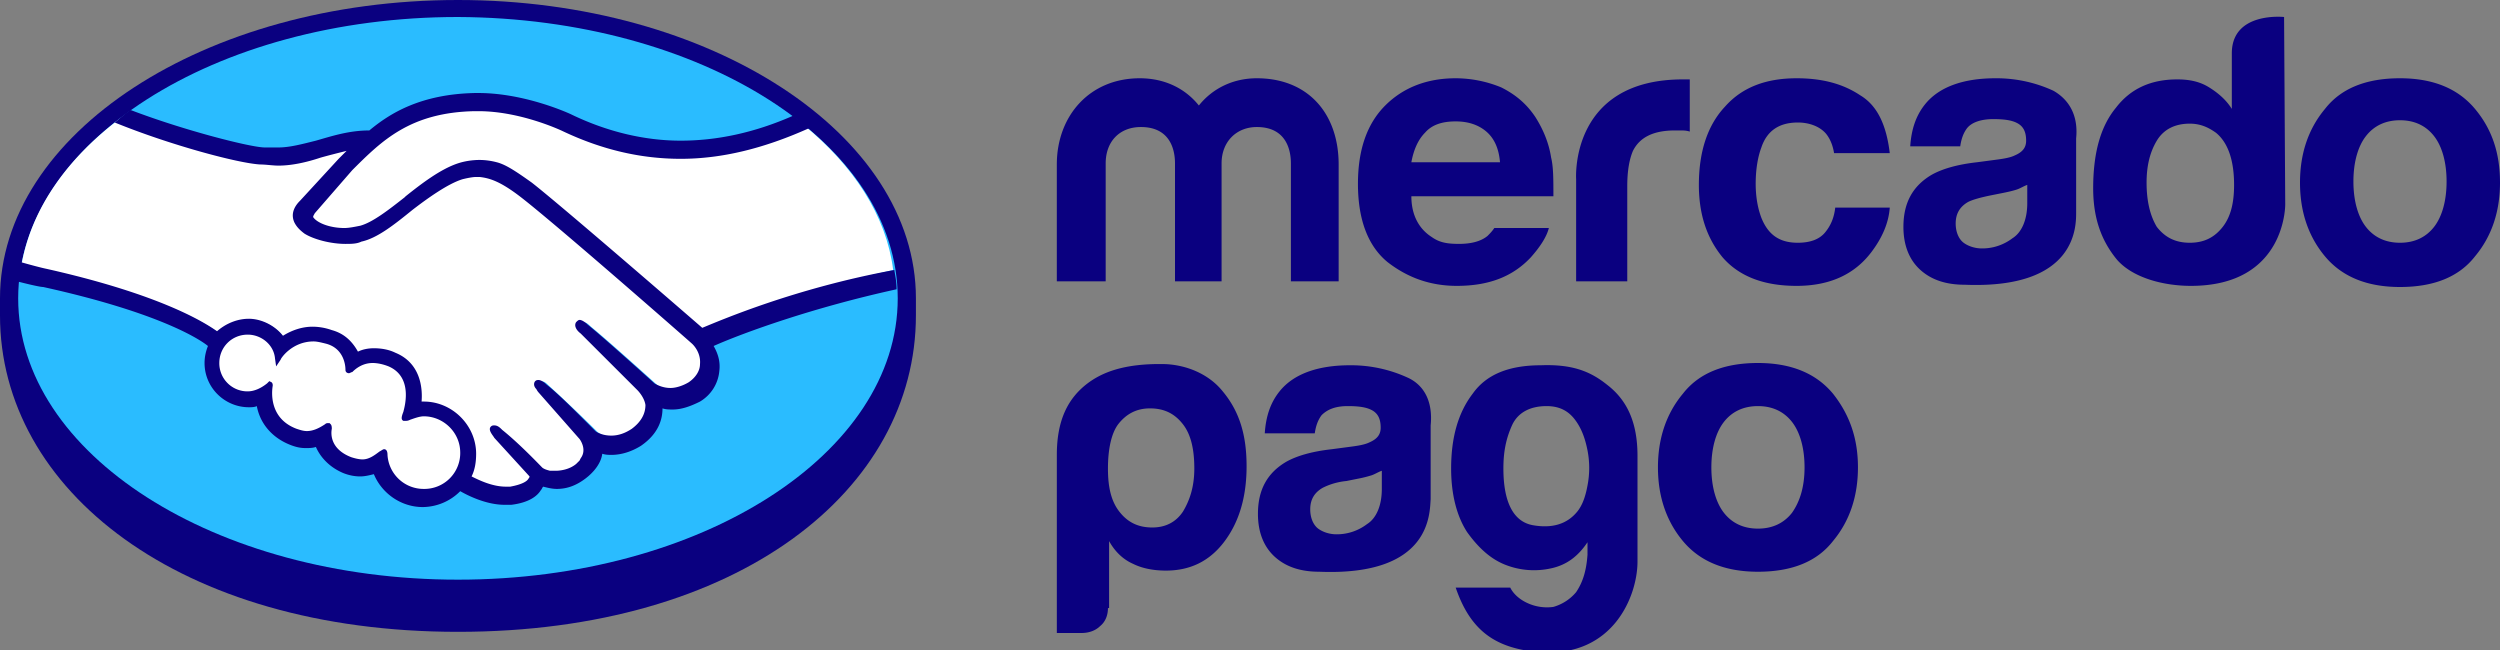 <svg xmlns="http://www.w3.org/2000/svg" width="150" height="39" fill="none" viewBox="0 0 150 39"><rect x="0" y="0" width="150" height="39" fill="#808080" stroke="none"/><g clip-path="url(#a)"><path fill="#0A0080" d="M54.955 17.9C54.955 8.032 42.614 0 27.477 0 12.273 0 0 8.031 0 17.9v1.022C0 29.403 10.773 37.91 27.477 37.91c16.841 0 27.478-8.508 27.478-18.99v-1.02Z"/><path fill="#2ABCFF" d="M53.864 17.9c0 9.325-11.796 16.88-26.387 16.88-14.59 0-26.386-7.555-26.386-16.88 0-9.324 11.795-16.88 26.386-16.88 14.591.069 26.387 7.556 26.387 16.88Z"/><path fill="#fff" d="M18.682 12.592s-.273.272-.136.544c.409.545 1.704.817 3 .545.75-.205 1.772-.953 2.727-1.702 1.023-.817 2.045-1.633 3.136-1.974 1.091-.34 1.773-.204 2.25-.068.546.136 1.091.477 2.046 1.225 1.84 1.362 9.068 7.691 10.295 8.78 1.023-.476 5.523-2.382 11.59-3.743-.408-3.267-2.386-6.262-5.386-8.712-4.159 1.77-9.272 2.654-14.318.204 0 0-2.727-1.293-5.386-1.225-3.954.068-5.66 1.838-7.5 3.607l-2.318 2.519Z"/><path fill="#fff" d="M41.795 20.555c-.068-.068-8.522-7.487-10.431-8.916-1.091-.817-1.705-1.021-2.387-1.157-.34-.068-.818 0-1.159.136-.886.272-2.045 1.02-3.068 1.838-1.09.884-2.114 1.633-3 1.837-1.16.34-2.66 0-3.34-.408-.274-.204-.478-.409-.546-.613-.273-.544.204-1.02.272-1.089l2.319-2.518.818-.817c-.75.068-1.432.272-2.114.477-.818.204-1.636.476-2.454.476-.341 0-2.182-.272-2.523-.408-2.114-.545-3.955-1.157-6.75-2.45-3.341 2.45-5.523 5.513-6.137 8.916.478.136 1.228.34 1.569.408 7.5 1.634 9.818 3.403 10.295 3.744.477-.477 1.091-.817 1.841-.817.818 0 1.568.408 2.046 1.089a2.77 2.77 0 0 1 1.772-.613c.341 0 .682.068 1.091.204a2.502 2.502 0 0 1 1.5 1.362c.273-.137.614-.205 1.023-.205.409 0 .818.069 1.227.273 1.364.612 1.568 1.974 1.5 2.994h.273c1.636 0 3 1.362 3 2.995 0 .477-.136.953-.341 1.43.477.272 1.568.816 2.59.68.819-.068 1.092-.34 1.228-.544.068-.137.136-.205.068-.34l-2.113-2.383s-.341-.34-.205-.476c.137-.136.341.068.477.204 1.091.885 2.387 2.246 2.387 2.246s.136.204.613.272c.41.068 1.16 0 1.705-.408.136-.136.273-.272.34-.409.546-.68-.067-1.36-.067-1.36l-2.455-2.791s-.34-.34-.204-.477c.136-.136.34.068.477.204.75.681 1.909 1.77 2.932 2.79.204.137 1.159.75 2.386-.067.75-.477.886-1.09.886-1.566-.068-.612-.545-1.02-.545-1.02l-3.41-3.404s-.34-.272-.204-.476c.137-.136.341.068.478.204 1.09.885 4.022 3.54 4.022 3.54.069 0 1.023.748 2.319-.069.477-.272.75-.68.75-1.225-.137-.748-.75-1.293-.75-1.293Z"/><path fill="#fff" d="M25.432 24.843c-.546 0-1.091.272-1.16.272-.067 0 0-.204.069-.34.068-.136.75-2.178-.955-2.927-1.295-.544-2.045.068-2.318.34-.068.069-.136.069-.136 0 0-.34-.205-1.36-1.296-1.701-1.568-.476-2.59.613-2.863 1.02-.137-.884-.887-1.633-1.841-1.633-1.023 0-1.841.817-1.841 1.838a1.832 1.832 0 0 0 3.136 1.293v.068c-.068.477-.204 2.11 1.5 2.79.682.273 1.296.069 1.773-.271.136-.136.136-.068.136.068-.068.408 0 1.36 1.296 1.837.954.409 1.568 0 1.909-.34.136-.136.204-.136.204.136a2.316 2.316 0 0 0 2.319 2.178 2.297 2.297 0 0 0 2.318-2.314c.068-1.225-.955-2.246-2.25-2.314Z"/><path fill="#0A0080" d="M42.136 19.67c-2.59-2.246-8.659-7.487-10.227-8.712-.954-.68-1.568-1.089-2.114-1.225a4.133 4.133 0 0 0-1.022-.136c-.41 0-.887.068-1.296.204-1.023.34-2.113 1.157-3.136 1.974l-.068.068c-.955.749-1.91 1.497-2.66 1.701-.34.069-.681.137-.954.137-.818 0-1.568-.273-1.84-.613-.069-.068 0-.136.067-.272l2.25-2.587C22.91 8.44 24.614 6.74 28.5 6.67h.204c2.455 0 4.841 1.09 5.114 1.225 2.318 1.09 4.637 1.634 7.023 1.634 2.454 0 4.977-.613 7.704-1.838-.272-.272-.613-.476-.954-.749-2.318 1.021-4.568 1.498-6.75 1.498-2.182 0-4.432-.545-6.546-1.566-.136-.068-2.795-1.293-5.59-1.293H28.5c-3.273.068-5.114 1.225-6.34 2.246-1.228 0-2.25.34-3.206.613-.818.204-1.568.408-2.25.408h-.818c-.818 0-4.84-1.02-8.045-2.246-.341.204-.614.477-.955.749 3.341 1.361 7.432 2.45 8.728 2.518.34 0 .75.068 1.09.068.819 0 1.705-.204 2.523-.476.477-.136 1.023-.273 1.568-.409l-.477.477L18 12.047c-.205.204-.614.68-.34 1.293.135.273.34.477.613.68.545.341 1.568.614 2.454.614.341 0 .682 0 .955-.137.954-.204 1.977-1.02 3.068-1.905.886-.681 2.114-1.566 3-1.838.273-.068.614-.136.818-.136h.205c.613.068 1.227.272 2.318 1.089 1.909 1.43 10.364 8.848 10.432 8.916 0 0 .545.476.477 1.225 0 .409-.273.817-.682 1.09-.34.203-.75.34-1.09.34-.546 0-.955-.273-.955-.273s-2.932-2.654-4.023-3.539c-.136-.136-.34-.272-.477-.272-.069 0-.137.068-.205.136-.136.204 0 .476.273.68l3.409 3.404s.41.408.477.884c0 .545-.272 1.021-.818 1.43-.409.272-.818.408-1.227.408-.546 0-.887-.204-.955-.272l-.477-.477c-.886-.884-1.773-1.77-2.455-2.314-.136-.136-.34-.272-.477-.272-.068 0-.136 0-.204.068-.069.068-.137.272.068.477.068.136.136.204.136.204l2.455 2.79s.477.613.068 1.157l-.068.137-.205.204c-.409.34-.954.408-1.227.408H33c-.273-.068-.41-.136-.477-.204-.137-.136-1.364-1.43-2.387-2.246-.136-.136-.272-.272-.477-.272-.068 0-.136 0-.204.068-.205.204.136.544.204.68l2.114 2.314s0 .069-.069.137c-.068.136-.34.34-1.09.476h-.273c-.818 0-1.637-.408-2.046-.613.205-.408.273-.884.273-1.36 0-1.702-1.432-3.132-3.136-3.132h-.137c.069-.817-.068-2.314-1.568-2.927-.409-.204-.886-.272-1.295-.272-.341 0-.682.068-.955.204-.34-.612-.818-1.088-1.568-1.293a3.47 3.47 0 0 0-1.159-.204c-.614 0-1.227.204-1.773.545-.477-.613-1.295-1.021-2.045-1.021-.682 0-1.364.272-1.91.748-.681-.476-3.272-2.178-10.227-3.743-.34-.068-1.09-.272-1.568-.409-.068.409-.136.75-.204 1.158 0 0 1.295.34 1.568.34 7.09 1.565 9.477 3.199 9.886 3.54-.136.34-.204.68-.204 1.02 0 1.497 1.227 2.655 2.659 2.655.136 0 .34 0 .477-.069.205 1.09.955 1.906 1.977 2.315.341.136.614.204.955.204.204 0 .409 0 .613-.068.205.476.682 1.157 1.637 1.565.34.136.682.204 1.023.204.272 0 .545-.068.818-.136.477 1.157 1.636 1.974 2.932 1.974a3.21 3.21 0 0 0 2.25-.953c.477.273 1.568.817 2.659.817h.409c1.09-.136 1.568-.544 1.773-.885.068-.068.068-.136.136-.204.273.068.545.136.818.136.614 0 1.16-.204 1.705-.613.545-.408.954-.952 1.022-1.497.205.068.41.068.546.068.613 0 1.227-.204 1.773-.544 1.09-.749 1.295-1.634 1.295-2.246.205.068.41.068.614.068.545 0 1.09-.205 1.636-.477a2.377 2.377 0 0 0 1.16-1.838c.067-.544-.07-1.02-.342-1.497 1.841-.817 6-2.314 10.977-3.403 0-.408-.068-.749-.136-1.157-5.932 1.089-10.364 2.995-11.523 3.471Zm-16.704 9.665a2.17 2.17 0 0 1-2.182-2.042c0-.068 0-.34-.205-.34-.068 0-.136.068-.272.136-.273.204-.614.476-1.023.476-.205 0-.477-.068-.682-.136-1.227-.476-1.227-1.36-1.159-1.701 0-.068 0-.204-.068-.273l-.068-.068h-.069c-.068 0-.136 0-.204.069-.41.272-.75.408-1.09.408-.206 0-.41-.068-.615-.136-1.636-.613-1.5-2.178-1.431-2.587 0-.068 0-.136-.069-.204l-.136-.068-.136.136c-.341.273-.75.477-1.16.477a1.687 1.687 0 0 1-1.704-1.702c0-.953.75-1.702 1.705-1.702.818 0 1.568.613 1.636 1.43l.068.476.273-.408c0-.068.682-1.09 1.977-1.09.205 0 .477.069.75.137 1.023.272 1.16 1.225 1.16 1.566 0 .204.204.204.204.204.068 0 .136-.068.204-.068.205-.205.614-.545 1.228-.545.272 0 .613.068.954.204 1.568.68.886 2.655.886 2.723-.136.34-.136.476 0 .544h.137c.068 0 .136 0 .273-.068.204-.068.545-.204.818-.204 1.159 0 2.182.953 2.182 2.178a2.152 2.152 0 0 1-2.182 2.178ZM148.5 6.534c-1.023-1.225-2.523-1.838-4.5-1.838-2.045 0-3.545.613-4.5 1.838-1.023 1.225-1.5 2.723-1.5 4.424 0 1.702.477 3.2 1.5 4.424 1.023 1.225 2.523 1.838 4.5 1.838 2.045 0 3.545-.613 4.5-1.838 1.023-1.225 1.5-2.722 1.5-4.424 0-1.77-.477-3.199-1.5-4.424Zm-2.455 7.079c-.477.612-1.159.952-2.045.952-.886 0-1.568-.34-2.045-.952-.478-.613-.75-1.566-.75-2.723 0-1.157.272-2.11.75-2.722.477-.613 1.159-.953 2.045-.953.886 0 1.568.34 2.045.953.478.612.75 1.565.75 2.722s-.272 2.11-.75 2.723ZM123.205 5.445a8.152 8.152 0 0 0-3.478-.749c-1.977 0-3.409.545-4.227 1.566-.545.68-.818 1.497-.886 2.518h3c.068-.476.204-.817.409-1.089.272-.34.818-.544 1.568-.544.682 0 1.159.068 1.5.272.341.204.477.544.477 1.02 0 .41-.204.681-.682.886-.272.136-.681.204-1.227.272l-1.023.136c-1.227.136-2.113.408-2.727.749-1.159.68-1.704 1.701-1.704 3.13 0 1.09.34 1.974 1.022 2.587.682.612 1.568.885 2.659.885 6.75.272 6.682-3.54 6.682-4.356V8.304c.137-1.362-.409-2.314-1.363-2.859Zm-1.569 6.738c0 1.021-.341 1.77-.886 2.11a2.994 2.994 0 0 1-1.841.613c-.409 0-.818-.136-1.091-.34-.273-.205-.477-.613-.477-1.158 0-.612.273-1.02.75-1.293.273-.136.75-.272 1.432-.408l.682-.136c.34-.068.613-.136.818-.204.204-.069.409-.205.613-.273v1.09ZM107.864 7.35c.75 0 1.363.273 1.704.681.273.34.409.75.477 1.157h3.341c-.204-1.701-.75-2.858-1.772-3.47-1.023-.681-2.25-1.022-3.819-1.022-1.84 0-3.272.545-4.295 1.702-1.023 1.089-1.568 2.654-1.568 4.696 0 1.77.477 3.2 1.432 4.356.954 1.09 2.386 1.702 4.431 1.702 1.978 0 3.478-.68 4.5-2.042.614-.817 1.023-1.702 1.091-2.654h-3.272c-.069.612-.273 1.088-.614 1.497-.341.408-.886.612-1.636.612-1.091 0-1.773-.476-2.182-1.497-.205-.544-.341-1.225-.341-2.042 0-.885.136-1.633.341-2.178.341-1.02 1.091-1.497 2.182-1.497ZM100.977 4.764c-6.818 0-6.409 5.99-6.409 5.99v6.126h3.068v-5.718c0-.953.137-1.633.341-2.11.41-.816 1.227-1.225 2.523-1.225h.341c.136 0 .341 0 .545.068v-3.13H100.977ZM89.66 13.68c-.137.205-.274.34-.41.477-.41.34-1.023.476-1.705.476-.681 0-1.159-.068-1.636-.408-.75-.476-1.227-1.293-1.227-2.45h8.522c0-1.021 0-1.77-.136-2.314-.136-.885-.477-1.702-.954-2.45-.546-.817-1.228-1.362-2.046-1.77a7.218 7.218 0 0 0-2.727-.545c-1.705 0-3.136.545-4.227 1.634-1.091 1.089-1.637 2.654-1.637 4.696 0 2.178.614 3.744 1.773 4.697 1.227.952 2.59 1.429 4.16 1.429 1.908 0 3.34-.545 4.43-1.702.546-.612.956-1.225 1.092-1.77h-3.273ZM85.5 7.964c.41-.476 1.023-.68 1.84-.68.75 0 1.364.204 1.842.612.477.409.75 1.021.818 1.838h-5.318c.136-.749.409-1.361.818-1.77ZM80.25 16.88h-2.796V9.8c0-.68-.204-2.178-2.045-2.178-1.227 0-2.114.885-2.114 2.178v7.079H70.5V9.8c0-.68-.204-2.178-2.046-2.178-1.295 0-2.113.885-2.113 2.178v7.079h-2.932V9.87c0-2.928 1.977-5.174 4.977-5.174 1.5 0 2.728.613 3.546 1.634.818-1.021 2.045-1.634 3.477-1.634 3.068 0 4.91 2.11 4.91 5.173v7.01h-.069ZM137.045 1.02s-3.136-.34-3.136 2.179v3.335c-.341-.544-.818-.953-1.364-1.293-.545-.34-1.159-.477-1.909-.477-1.568 0-2.795.545-3.681 1.702-.955 1.157-1.364 2.79-1.364 4.832 0 1.77.477 3.131 1.432 4.288.954 1.09 2.795 1.566 4.432 1.566 5.727 0 5.659-4.9 5.659-4.9l-.069-11.231Zm-3.681 12.593c-.478.612-1.091.952-1.978.952-.886 0-1.5-.34-1.977-.952-.409-.681-.614-1.566-.614-2.655 0-1.02.205-1.838.614-2.518.409-.68 1.091-1.021 1.977-1.021.614 0 1.091.204 1.569.544.75.613 1.09 1.702 1.09 3.131 0 1.09-.204 1.906-.681 2.519ZM66.477 36.482c0 .408-.136.816-.477 1.089-.273.272-.682.408-1.09.408h-1.5V27.293c0-2.11.68-3.403 1.84-4.288.818-.612 2.114-1.225 4.704-1.157 1.296.068 2.591.613 3.41 1.634 1.022 1.225 1.431 2.654 1.431 4.492 0 1.906-.477 3.403-1.363 4.56-.887 1.157-2.046 1.702-3.478 1.702-.75 0-1.431-.136-1.977-.409-.613-.272-1.09-.748-1.431-1.361v4.016h-.069Zm5.182-8.372c0-1.157-.205-2.042-.682-2.654-.477-.613-1.09-.953-1.977-.953-.818 0-1.432.34-1.91.953-.408.544-.613 1.497-.613 2.654 0 1.157.205 1.974.682 2.586.477.613 1.091.953 1.977.953.819 0 1.432-.34 1.841-.953.41-.68.682-1.497.682-2.586ZM95.25 33.283v-.749c-.546.817-1.227 1.361-2.182 1.566a4.693 4.693 0 0 1-2.727-.205c-.886-.34-1.636-1.02-2.318-1.974-.614-.952-.955-2.246-.955-3.811 0-1.838.41-3.335 1.296-4.492.818-1.157 2.181-1.702 4.09-1.702 1.842-.068 2.932.34 3.955 1.157 1.16.885 1.841 2.178 1.841 4.288v6.33c0 2.042-1.432 5.717-5.796 5.445-2.727-.204-4.227-1.293-5.113-3.88h3.273c.204.409.613.75 1.09.953a2.79 2.79 0 0 0 1.5.205 2.782 2.782 0 0 0 1.364-.885c.41-.613.614-1.293.682-2.246Zm-5.046-5.173c0 2.042.614 3.199 1.773 3.403 1.16.204 2.046-.068 2.66-.817.272-.34.477-.816.613-1.565a5.488 5.488 0 0 0 0-2.11c-.136-.68-.34-1.293-.75-1.838-.41-.544-.954-.817-1.704-.817-1.023 0-1.705.409-2.046 1.09-.41.884-.546 1.701-.546 2.654ZM84.477 22.665A8.15 8.15 0 0 0 81 21.916c-1.977 0-3.41.545-4.227 1.566-.546.68-.819 1.497-.887 2.518h3c.069-.476.205-.817.41-1.089.34-.34.818-.545 1.568-.545.681 0 1.159.069 1.5.273.34.204.477.544.477 1.02 0 .41-.205.681-.682.886-.273.136-.682.204-1.227.272l-1.023.136c-1.227.136-2.114.408-2.727.749-1.16.68-1.705 1.701-1.705 3.13 0 1.09.341 1.974 1.023 2.587.682.612 1.568.885 2.66.885 6.75.272 6.613-3.54 6.68-4.356v-4.424c.137-1.362-.34-2.383-1.363-2.86Zm-1.568 6.67c0 1.021-.34 1.77-.886 2.11a2.995 2.995 0 0 1-1.841.613c-.41 0-.818-.136-1.091-.34-.273-.205-.477-.613-.477-1.158 0-.612.272-1.02.75-1.293.272-.136.75-.34 1.431-.408l.682-.137a7.09 7.09 0 0 0 .819-.204c.204-.068.408-.204.613-.272v1.09ZM109.977 23.618c-1.022-1.225-2.522-1.838-4.5-1.838-2.045 0-3.545.613-4.5 1.838-1.022 1.225-1.5 2.722-1.5 4.424 0 1.701.478 3.199 1.5 4.424 1.023 1.225 2.523 1.838 4.5 1.838 2.046 0 3.546-.613 4.5-1.838 1.023-1.225 1.5-2.723 1.5-4.424 0-1.702-.477-3.131-1.5-4.424Zm-2.454 7.146c-.478.613-1.159.953-2.046.953-.886 0-1.568-.34-2.045-.953-.477-.612-.75-1.565-.75-2.722s.273-2.11.75-2.723c.477-.612 1.159-.953 2.045-.953.887 0 1.568.34 2.046.953.477.613.75 1.566.75 2.723 0 1.157-.273 2.042-.75 2.722Z"/></g><defs><clipPath id="a"><path fill="#fff" d="M0 0h150v39H0z"/></clipPath></defs></svg>